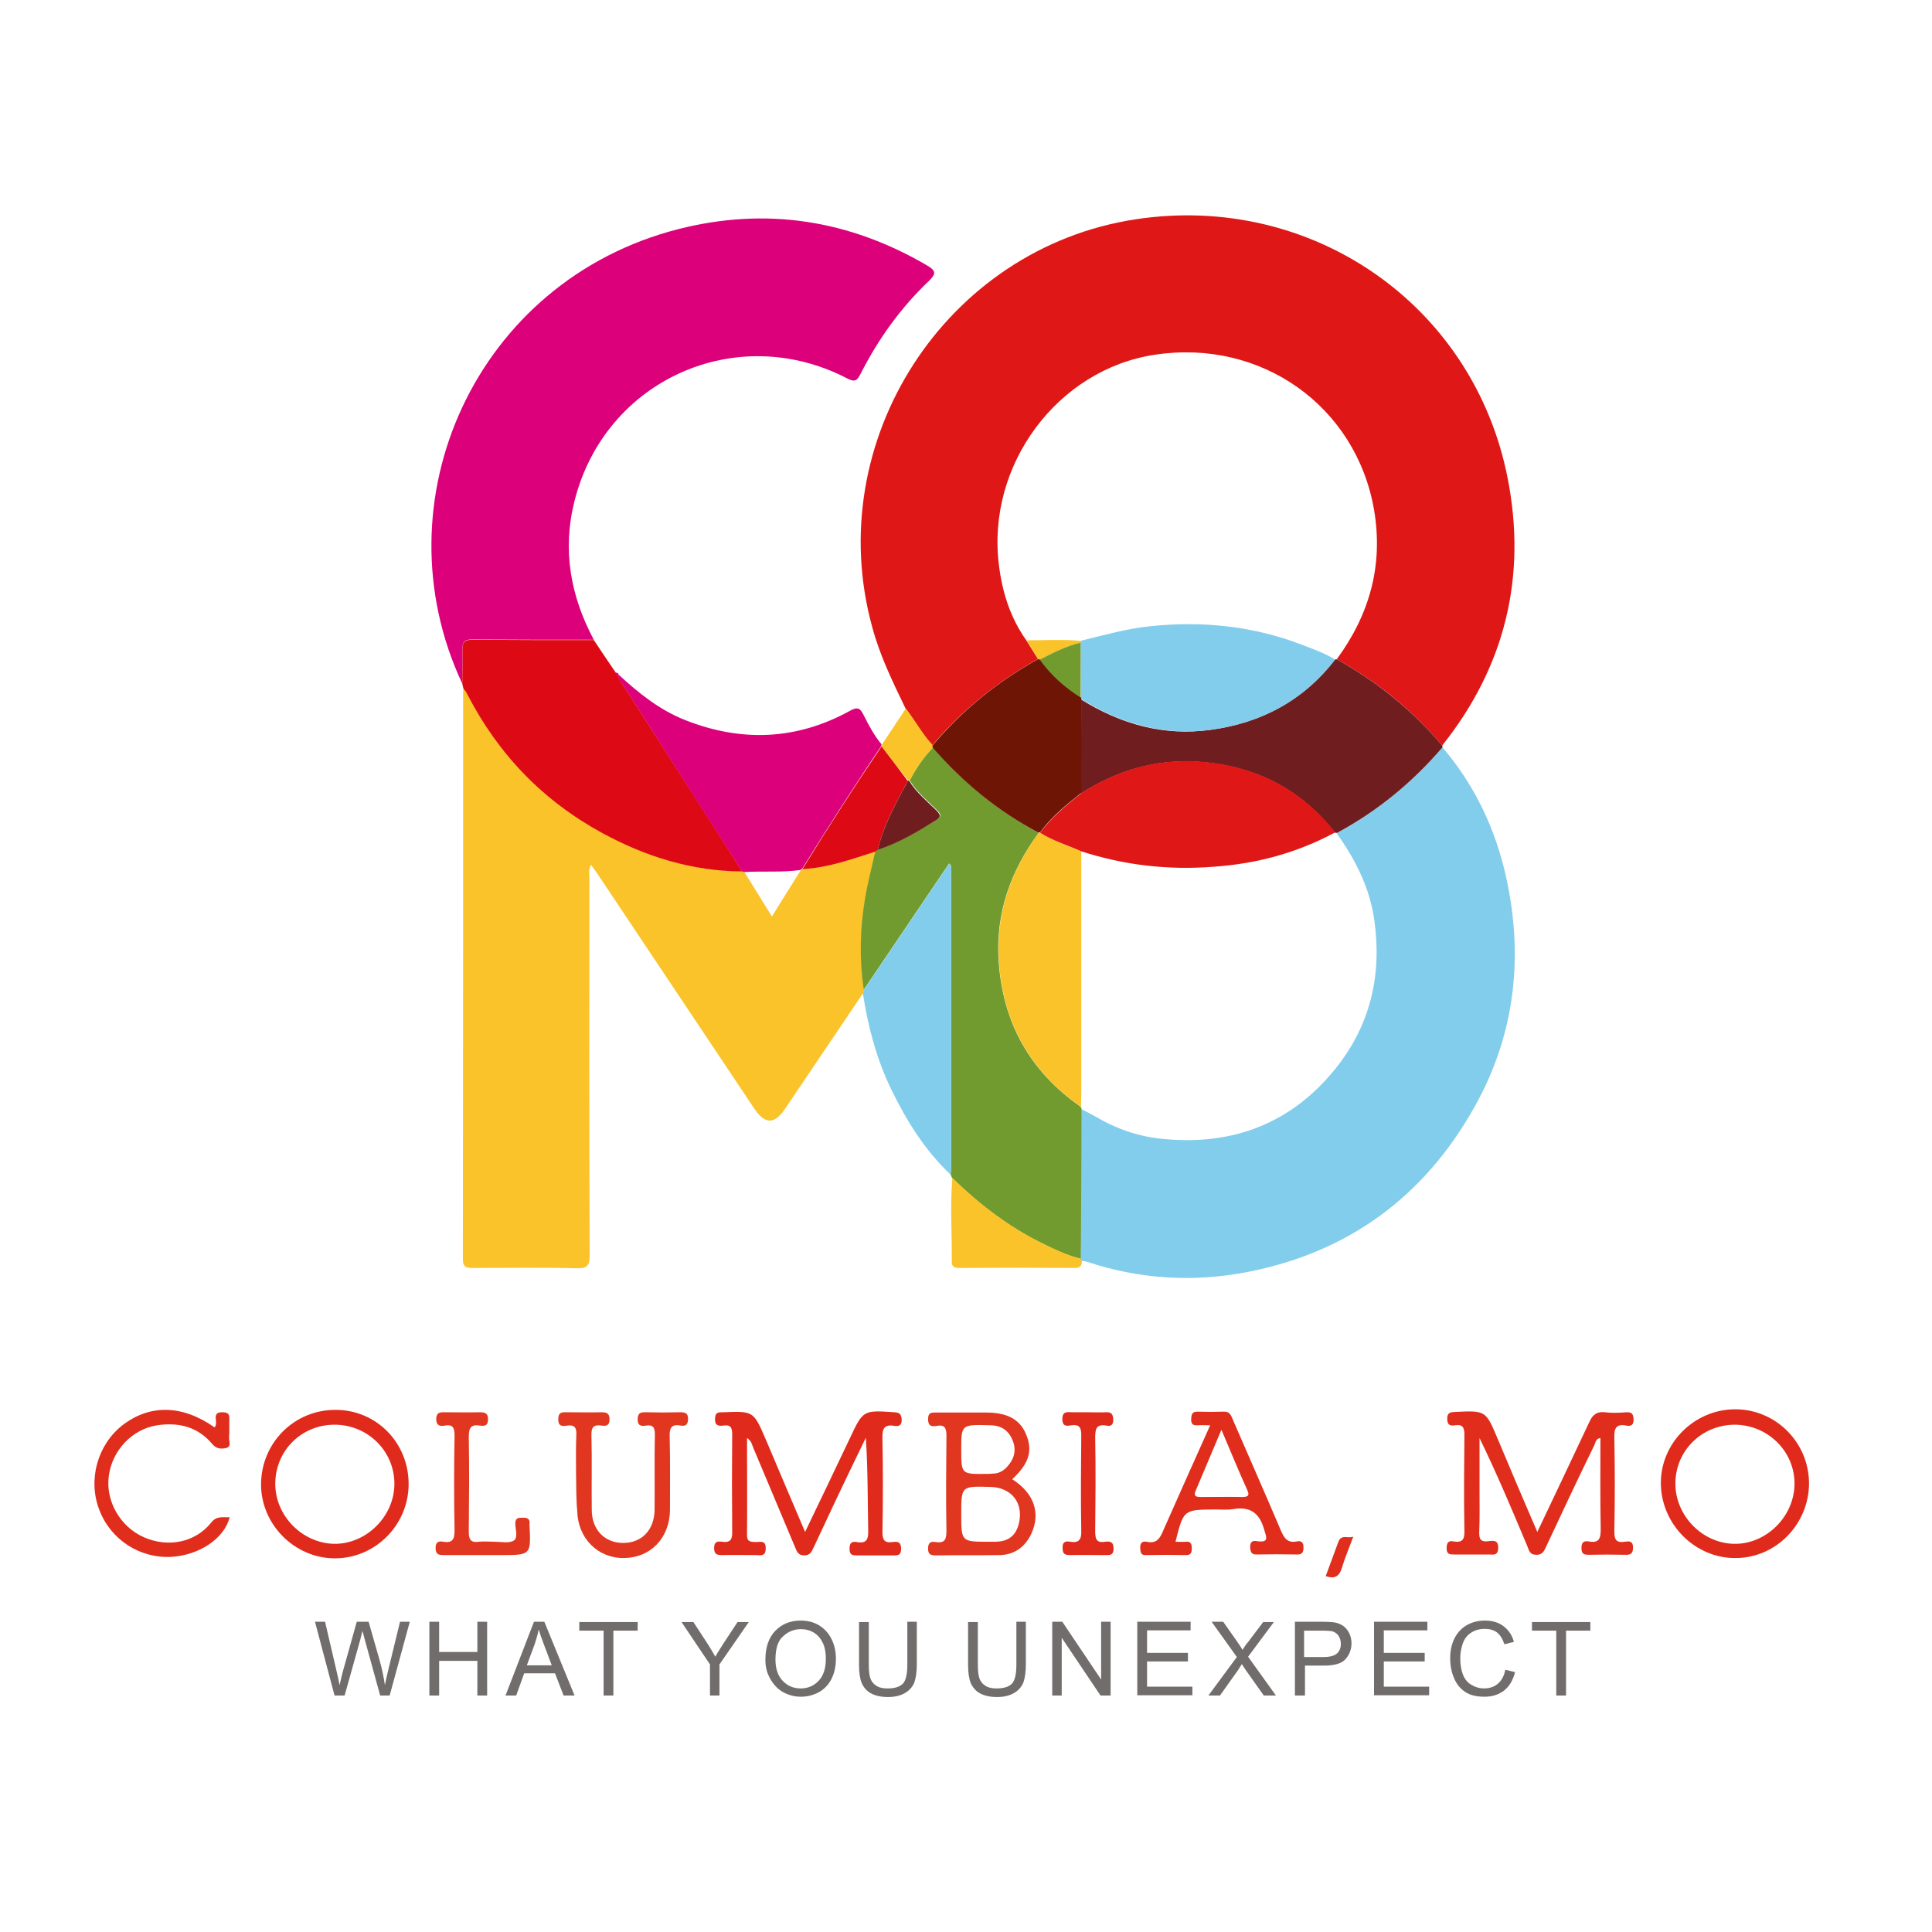 <?xml version="1.0" encoding="UTF-8"?> <svg xmlns="http://www.w3.org/2000/svg" xmlns:xlink="http://www.w3.org/1999/xlink" version="1.1" id="layer" x="0px" y="0px" viewBox="0 0 652 652" style="enable-background:new 0 0 652 652;" xml:space="preserve"> <style type="text/css"> .st0{fill:#DF1817;} .st1{fill:#F9C329;} .st2{fill:#82CDEB;} .st3{fill:#DD007B;} .st4{fill:#719B2F;} .st5{fill:#DD0A16;} .st6{fill:#701D20;} .st7{fill:#E02A1B;} .st8{fill:#E02D1C;} .st9{fill:#E13721;} .st10{fill:#6E1506;} .st11{fill:#716D6C;} </style> <g> <path class="st0" d="M305.6,239.1c-4.3-8.9-8.6-17.7-11.2-27.3C277,149,319.1,83.7,383.3,74c59.2-9,114,28.7,125.5,87.4 c6.5,33.1-0.8,63.5-22.1,90.2c-10.1-11.9-21.9-21.6-35.6-29.1c11.1-15.1,15.8-31.8,12.6-50.5c-6.1-35-38.1-57.7-73.9-52.3 c-32.9,4.9-56.9,37.2-52.7,70.9c1.1,9.1,3.8,17.8,9.2,25.4c1.3,2.1,2.7,4.3,4,6.4c-13.6,7.6-25.6,17.2-35.7,29.2 C311.1,247.8,308.7,243.2,305.6,239.1"></path> <path class="st1" d="M291.3,335.1c-8.8,13-17.5,26-26.3,39c-3.6,5.4-6.8,5.4-10.4,0.1c-17.6-26.3-35.1-52.6-52.7-78.9 c-0.7-1.1-1.5-2.1-2.4-3.4c-1,1.5-0.6,2.9-0.6,4.2c0,42.5-0.1,84.9,0.1,127.4c0,3.4-0.6,4.6-4.3,4.5c-11.7-0.3-23.4-0.1-35.1-0.1 c-2.3,0-3.4-0.3-3.4-3.1c0.1-63.8,0.1-127.6,0.1-191.4c0-0.4,0.1-0.8,0.2-1.1c0.4,0.6,0.9,1.2,1.3,1.9 c10.4,20.2,25.6,35.9,45.5,46.8c14.7,8,30.4,13,47.3,13c0.2,0.1,0.4,0.2,0.6,0.3c3,4.8,6,9.6,9.3,15c3.5-5.6,6.6-10.7,9.8-15.7 c0.2-0.1,0.4-0.3,0.6-0.4c8.6-0.4,16.6-3.3,24.6-5.9c-1.2,5.4-2.6,10.7-3.5,16.1c-1.6,10.2-1.9,20.4-0.4,30.6 C291.4,334.4,291.4,334.8,291.3,335.1"></path> <path class="st2" d="M486.8,252.2c10.9,12.8,17.9,27.6,21.5,43.9c5.9,26.9,3,53-10.6,77.3c-16.9,30.3-42.6,49.3-76.9,55.9 c-18.2,3.5-36.3,2.4-54-3.5c-0.6-0.2-1.3-0.2-1.9-0.3c-0.1-0.2-0.2-0.4-0.3-0.6c0-1.9,0.1-3.9,0.1-5.8c0.1-14.9,0.1-29.8,0.2-44.8 c1.6,0.8,3.2,1.6,4.8,2.5c7.2,4.3,15,6.9,23.2,7.6c23.4,2.2,43.1-5.4,57.9-23.9c11.7-14.6,15.6-31.5,13-49.9 c-1.5-11-6.4-20.5-12.7-29.4C464.9,273.7,476.7,264,486.8,252.2"></path> <path class="st3" d="M156,230.7c-28.9-61.6,4.6-136,73-153.4c29.5-7.5,57.6-3.1,83.9,12.3c2.8,1.7,3.2,2.6,0.7,5.1 c-9.6,9.1-17.2,19.7-23.2,31.5c-1.2,2.4-2,2.8-4.5,1.5c-37.4-19.4-81.7,0.5-92,41.3c-4.2,16.5-1.4,32.1,6.5,46.9 c-13.7,0-27.4,0-41.1-0.1c-2.6,0-3.3,0.9-3.2,3.3C156.2,223,156,226.9,156,230.7"></path> <path class="st4" d="M365,374.2c-0.1,14.9-0.1,29.9-0.2,44.8c0,1.9-0.1,3.9-0.1,5.8c-4.5-1-8.7-3.1-12.8-5.1 c-11.5-5.6-21.5-13.3-30.6-22.2c-0.2-0.4-0.4-0.8-0.5-1.2c0.1-0.9,0.2-1.8,0.2-2.7c0-33.2,0-66.3,0-99.5c0-0.8,0.4-1.8-0.7-2.7 c-0.7,1.1-1.4,2.1-2.1,3.1c-8.9,13.2-17.8,26.3-26.7,39.5c-1.5-10.2-1.3-20.5,0.4-30.6c0.9-5.4,2.3-10.8,3.5-16.1 c0.3-0.2,0.5-0.4,0.8-0.6c7-2.3,13.3-6,19.6-9.8c2-1.2,1.9-2.1,0.3-3.6c-3.2-3.1-6.7-6-9.1-9.9c2.1-4.1,4.7-7.9,7.9-11.2 c10.1,11.8,21.9,21.5,35.6,28.9C341.1,293.9,336,308,337,324c1.3,21,10.5,37.5,27.7,49.5C364.8,373.7,364.9,374,365,374.2"></path> <path class="st5" d="M156,230.7c0-3.8,0.2-7.7,0.1-11.5c-0.1-2.4,0.6-3.3,3.2-3.3c13.7,0.1,27.4,0.1,41.1,0.1 c2.5,3.7,4.9,7.4,7.4,11c0.3,0.4,0.4,1.1,1.1,0.8l0,0c-0.5,1.5,0.8,2.3,1.4,3.4c2.6,4.1,5.3,8.2,7.9,12.3 c10.8,16.9,21.6,33.7,32.3,50.6c-17-0.1-32.6-5-47.3-13c-20-10.9-35.1-26.6-45.5-46.8c-0.3-0.7-0.8-1.3-1.3-1.9 C156.2,231.7,156.1,231.2,156,230.7"></path> <path class="st6" d="M486.8,252.2c-10.1,11.8-21.9,21.5-35.6,28.9c-0.2,0-0.4-0.1-0.7-0.1c-11.7-14.9-27.2-22.6-45.9-23.9 c-14.5-1-27.6,2.9-39.8,10.7c0-10.6,0.1-21.2,0.1-31.7c13.4,8.3,27.8,12.4,43.6,10.2c17.1-2.3,31.4-9.9,42-23.7 c0.2-0.1,0.4-0.1,0.6-0.1c13.6,7.5,25.5,17.2,35.6,29.1C486.8,251.7,486.8,252,486.8,252.2"></path> <path class="st3" d="M250.4,294c-10.8-16.9-21.6-33.7-32.3-50.6c-2.6-4.1-5.3-8.2-7.9-12.3c-0.6-1-1.9-1.8-1.4-3.4 c6.7,6.2,13.8,11.9,22.4,15.3c19,7.5,37.6,6.8,55.6-3.1c2.7-1.5,3.5-0.9,4.7,1.5c1.7,3.4,3.5,6.8,6,9.8c-0.1,0.2-0.1,0.4-0.1,0.6 c-9.2,13.6-18,27.4-26.7,41.4c-0.2,0.1-0.4,0.2-0.6,0.4c-6.3,0.9-12.7,0.3-19.1,0.7C250.8,294.2,250.6,294.1,250.4,294"></path> <path class="st2" d="M291.5,334.1c8.9-13.2,17.8-26.3,26.7-39.5c0.7-1,1.4-2,2.1-3.1c1.1,0.9,0.7,1.9,0.7,2.7c0,33.2,0,66.3,0,99.5 c0,0.9-0.1,1.8-0.2,2.7c-8.7-8.2-14.9-18.2-20.1-28.9c-4.9-10.2-7.8-21.1-9.5-32.3C291.4,334.8,291.4,334.4,291.5,334.1"></path> <path class="st7" d="M271.7,517c2.5-5.2,4.7-9.9,7-14.6c2.7-5.7,5.4-11.3,8.1-17c4.5-9.6,4.5-9.5,15.1-8.8c1.9,0.1,2.3,0.9,2.4,2.6 c0,1.9-1,2.2-2.4,2c-3.5-0.6-4.2,0.9-4.1,4.2c0.2,10.5,0.2,21.1,0,31.6c0,2.6,0.6,3.8,3.4,3.4c1.6-0.2,2.9-0.2,2.9,2.3 c0,2.5-1.5,2.2-3.1,2.2c-3.9,0-7.7,0-11.6,0c-1.6,0-2.7,0-2.7-2.2c0-1.9,0.6-2.6,2.4-2.3c3.3,0.6,4-0.8,3.9-4 c-0.2-10.3-0.1-20.7-0.8-31.2c-1.5,3.2-3.1,6.3-4.6,9.5c-4.4,9.1-8.7,18.3-13,27.5c-0.7,1.4-1.1,2.7-3.2,2.7 c-2.1,0-2.5-1.4-3.1-2.8c-4.7-11.1-9.3-22.2-14-33.3c-0.5-1.1-0.6-2.5-2.2-3.5c0,11.1,0.1,22,0,32.8c0,2.4,1.4,2.2,3,2.3 c1.5,0,3.4-0.7,3.3,2.2c0,2.8-1.8,2.2-3.4,2.2c-3.7,0-7.5-0.1-11.2,0c-1.8,0-2.8-0.2-2.8-2.4c0-2.2,1.2-2.3,2.7-2.1 c2.7,0.4,3.5-0.7,3.4-3.4c-0.1-10.9-0.1-21.9,0-32.8c0-2.3-0.5-3.4-3-3c-1.7,0.2-2.9,0-2.8-2.4c0.1-2.2,1.2-2.1,2.8-2.1 c10.2-0.4,10.2-0.4,14.3,9.1C262.7,495.9,267.1,506.2,271.7,517"></path> <path class="st8" d="M518.8,517c6.1-12.9,11.9-25,17.6-37.2c1.1-2.4,2.5-3.5,5.2-3.2c2.4,0.3,4.9,0.2,7.3,0c2-0.1,2.3,0.8,2.4,2.5 c0,1.8-0.9,2.3-2.4,2c-3.6-0.7-4.2,1-4.1,4.2c0.2,10.4,0.2,20.9,0,31.3c0,2.6,0.3,4.2,3.5,3.7c1.3-0.2,2.8-0.4,2.8,1.9 c0,2.1-0.8,2.6-2.7,2.5c-4-0.1-8-0.1-12,0c-1.6,0-2.7-0.1-2.7-2.2c0-1.9,0.6-2.6,2.5-2.3c3.3,0.6,4-0.8,4-4 c-0.2-10.3-0.1-20.6-0.1-30.9c-1.7,0.2-1.6,1.6-2.1,2.5c-5.5,11.3-10.9,22.7-16.2,34.1c-0.7,1.6-1.3,2.9-3.5,2.8 c-2.2-0.1-2.3-1.6-2.9-3c-5.1-12.1-10.2-24.3-16.1-36.4v17.7c0,4.6,0.1,9.3-0.1,13.9c-0.1,2.5,0.5,3.6,3.2,3.2 c1.7-0.2,3.3-0.4,3.2,2.4c-0.1,2.6-1.7,2.1-3.1,2.1c-3.9,0-7.7,0-11.6,0c-1.6,0-2.7,0-2.7-2.1c0-1.9,0.6-2.7,2.4-2.3 c2.9,0.5,3.7-0.7,3.6-3.6c-0.2-10.8-0.1-21.6,0-32.4c0-2.5-0.6-3.6-3.2-3.2c-1.7,0.3-2.6-0.2-2.6-2.2c0-2,0.9-2.2,2.6-2.3 c10.4-0.5,10.4-0.5,14.4,9C509.7,495.8,514.1,506.1,518.8,517"></path> <path class="st9" d="M341.6,499.2c7.4,4.7,9.7,11.5,6.4,18.5c-2.1,4.4-5.7,7-10.6,7.1c-7.2,0.1-14.4,0-21.6,0.1 c-1.7,0-2.6-0.3-2.6-2.3c0-2,0.9-2.5,2.5-2.2c3.2,0.5,3.7-0.9,3.7-3.8c-0.2-10.7-0.1-21.3,0-32c0-2.6-0.5-3.9-3.3-3.4 c-1.7,0.3-2.9,0.1-2.9-2.3c0-2.5,1.5-2.2,3.1-2.2c5.5,0,11,0,16.6,0c7.3,0,11.6,2.5,13.6,7.9C348.5,489.9,347.1,494.1,341.6,499.2 M324.4,510.9c0,9.4,0,9.4,9.3,9.4c0.8,0,1.5,0,2.3,0c4.4-0.1,6.9-2.1,7.9-6.4c1.5-6.8-2.6-11.9-9.6-12.1 C324.4,501.5,324.4,501.5,324.4,510.9 M324.4,489.1c0,8.4,0,8.4,8.4,8.3c0.8,0,1.5,0,2.3-0.1c1.8,0,3.3-0.8,4.5-2 c2.4-2.5,3.5-5.3,2.3-8.8c-1.3-3.5-3.7-5.4-7.5-5.5C324.4,480.7,324.4,480.7,324.4,489.1"></path> <path class="st8" d="M396.7,520.3c1.2,0,2.3,0.1,3.4,0c1.8-0.2,2.1,0.8,2.1,2.3c0,1.6-0.5,2.3-2.2,2.2c-4.4-0.1-8.7-0.1-13.1,0 c-1.9,0.1-2-0.8-2.1-2.3c-0.1-1.6,0.5-2.5,2.2-2.2c3.5,0.8,4.6-1.4,5.7-4.1c5.1-11.6,10.3-23.1,15.7-35.2c-1.7,0-3-0.1-4.2,0 c-1.6,0.1-2.3-0.4-2.2-2.2c0.1-1.5,0.3-2.4,2.1-2.4c3,0.1,5.9,0.1,8.9,0c2.1-0.1,2.5,1.4,3.1,2.8c5.4,12.5,10.9,24.9,16.2,37.4 c1.1,2.5,2.2,4.2,5.3,3.6c1.5-0.3,2.3,0.2,2.3,2c0,1.9-0.6,2.5-2.5,2.4c-4.4-0.1-8.7-0.1-13.1,0c-2,0.1-2.3-0.8-2.4-2.5 c0-1.8,0.8-2.3,2.3-2c4.2,0.6,3.2-1.3,2.4-4c-1.6-5.6-4.8-7.8-10.5-6.8c-2,0.3-4.1,0.1-6.2,0.1 C399.4,509.5,399.4,509.5,396.7,520.3 M412.2,482.5c-3.1,7.4-5.9,14-8.7,20.6c-0.8,1.9,0.2,2.1,1.8,2.1c4.6,0,9.3-0.1,13.9,0 c2,0,2.6-0.5,1.7-2.4C418,496.4,415.3,489.8,412.2,482.5"></path> <path class="st7" d="M585.7,525.8c-13.6,0.1-25-11.3-25.2-25c-0.2-13.7,11.2-25.1,24.9-25.2c13.8-0.1,25,11.1,25.1,24.9 C610.5,514.4,599.3,525.8,585.7,525.8 M585.7,480.8c-11.2-0.1-20.2,8.6-20.3,19.7c-0.1,10.9,9,20.3,19.8,20.5 c10.7,0.2,20.2-9,20.4-20C605.8,490.1,596.9,481,585.7,480.8"></path> <path class="st7" d="M137.9,500.8c0,13.8-11.2,25.1-24.9,25.1c-13.6,0-25-11.5-24.9-25.1c0.1-13.9,11.2-25,25-25 C126.9,475.7,137.9,486.8,137.9,500.8 M113.1,480.8c-11.2-0.1-20.1,8.6-20.2,19.8c-0.1,10.9,9.1,20.2,19.9,20.4 c10.8,0.1,20.2-9.2,20.3-20.1C133.2,489.9,124.3,480.9,113.1,480.8"></path> <path class="st9" d="M194.4,497.2c0-4.4-0.1-8.8,0.1-13.1c0.1-2.4-0.7-3.3-3-3c-1.5,0.2-3.1,0.5-3.1-2.1c0-2.7,1.5-2.4,3.2-2.4 c3.7,0,7.5,0.1,11.2,0c1.8,0,2.9,0.2,2.9,2.4c0,2.2-1.2,2.3-2.7,2.1c-2.7-0.4-3.5,0.6-3.4,3.3c0.2,8.4,0,16.7,0.1,25.1 c0,6.7,4.3,11.2,10.6,11.2c6.3,0,10.5-4.4,10.6-11.1c0.1-8.5-0.1-17,0.1-25.5c0-2.3-0.6-3.4-3-3c-1.7,0.3-2.9,0-2.8-2.3 c0.1-2.1,1.1-2.2,2.7-2.2c3.9,0.1,7.7,0.1,11.6,0c1.6,0,2.7,0.2,2.7,2.2c0,1.9-0.7,2.6-2.5,2.3c-3.2-0.6-3.8,0.9-3.7,3.8 c0.2,8.2,0.1,16.5,0.1,24.7c-0.1,9.4-6.5,16.1-15.5,16.2c-8.9,0.1-15.6-6.7-15.8-15.9C194.4,505.7,194.5,501.4,194.4,497.2 L194.4,497.2z"></path> <path class="st1" d="M321.4,397.5c9.1,8.9,19.1,16.6,30.6,22.2c4.1,2,8.3,4,12.8,5.1c0.1,0.2,0.2,0.4,0.3,0.6 c0,1.6-0.4,2.5-2.4,2.5c-13-0.1-25.9-0.1-38.9,0c-1.7,0-2.7-0.4-2.6-2.3C321.3,416.2,320.6,406.9,321.4,397.5"></path> <path class="st8" d="M72.4,481.7c1.6-1.6-1.5-5.3,2.9-5.1c1.5,0.1,2.1,0.5,2.1,2c-0.1,2.2,0.1,4.4-0.1,6.5c-0.1,1.2,1,3.1-1.1,3.6 c-1.6,0.3-3.1,0.3-4.5-1.3c-4.9-5.9-11.4-7.5-18.7-6.4c-8.4,1.3-15.2,8.5-16.3,17.2c-1.1,8.4,3.9,17.1,11.9,20.6 c8.2,3.6,17.4,1.7,22.7-5c1.9-2.4,4-1.6,6.2-1.8c-1.7,7.1-10.1,12.8-19.6,13.4c-10.7,0.6-20.6-5.8-24.4-15.9 c-3.9-10.1-0.6-21.9,7.8-28.5C50.6,473.8,61.6,474.1,72.4,481.7"></path> <path class="st9" d="M163,524.8c-4.4,0-8.7,0-13.1,0c-1.7,0-2.9-0.1-2.9-2.4c0-2.1,1.1-2.4,2.6-2.1c3.1,0.5,3.8-0.8,3.8-3.8 c-0.2-10.7-0.2-21.3,0-32c0-2.6-0.5-3.9-3.3-3.4c-1.7,0.3-2.9,0-2.9-2.3c0.1-2.1,1.2-2.2,2.7-2.2c4,0,8,0.1,11.9,0 c1.8,0,2.9,0.2,2.9,2.4c0,2.2-1.2,2.3-2.7,2.1c-3.1-0.5-3.8,0.8-3.8,3.8c0.2,10.7,0.1,21.3,0,32c0,2.6,0.6,3.8,3.4,3.4 c1.8-0.2,3.6,0,5.4,0c2.2,0,4.8,0.6,6.4-0.4c1.5-1,0.5-3.8,0.5-5.8c0-2,1.2-1.9,2.5-1.9c1.6-0.1,2.5,0.4,2.3,2.1c0,0.1,0,0.3,0,0.4 c0.5,10.1,0.5,10.1-9.7,10.1H163z"></path> <path class="st7" d="M367.1,476.6c2.1,0,4.1,0.1,6.2,0c1.9-0.1,2.3,0.8,2.4,2.5c0,1.9-0.9,2.3-2.3,2c-3.5-0.6-3.8,1.2-3.8,4.1 c0.2,10.5,0.1,21.1,0,31.6c0,2.5,0.4,4,3.3,3.5c1.6-0.2,2.9-0.1,2.9,2.3c0,2.5-1.5,2.2-3.1,2.2c-3.9,0-7.7-0.1-11.6,0 c-1.8,0-2.5-0.4-2.5-2.4c-0.1-2.1,1-2.4,2.6-2.1c3.1,0.5,3.8-0.9,3.7-3.8c-0.2-10.7-0.1-21.3,0-32c0-2.5-0.4-3.9-3.3-3.5 c-1.4,0.2-3,0.6-3.1-2c0-2.7,1.5-2.5,3.2-2.4C363.5,476.6,365.3,476.6,367.1,476.6"></path> <path class="st1" d="M297.5,251.9c0-0.2,0-0.4,0.1-0.6c2.7-4.1,5.4-8.1,8.1-12.2c3.2,4.1,5.6,8.7,9.2,12.5c0,0.2,0,0.4,0,0.6 c-3.2,3.4-5.8,7.1-7.9,11.2c-0.2,0-0.4,0-0.5,0C303.4,259.6,300.4,255.7,297.5,251.9"></path> <path class="st8" d="M456.7,518.6c-1.5,4-2.9,7.3-3.9,10.7c-0.9,2.8-2.5,3.6-5.4,2.6c1.4-3.8,2.8-7.6,4.2-11.4 C452.6,517.6,454.7,519.3,456.7,518.6"></path> <path class="st3" d="M208.8,227.8c-0.7,0.3-0.9-0.3-1.1-0.8C208.3,227,208.7,227.1,208.8,227.8"></path> <path class="st10" d="M314.7,252.2c0-0.2,0-0.4,0-0.6c10.1-12,22-21.6,35.7-29.2c0.2,0,0.4,0.1,0.6,0.1c3.7,5.2,8.4,9.4,13.8,12.8 c0.1,0.2,0.2,0.4,0.2,0.6c0,10.6-0.1,21.2-0.1,31.7c-5.1,4-10,8-13.9,13.3c-0.2,0-0.4,0.1-0.6,0.1 C336.7,273.7,324.9,264,314.7,252.2"></path> <path class="st1" d="M351,222.6c-0.2-0.1-0.4-0.1-0.6-0.1c-1.3-2.1-2.7-4.3-4-6.4c6.2,0,12.3-0.4,18.5,0.2c0,0.2-0.1,0.4-0.2,0.7 C359.8,218,355.4,220.3,351,222.6"></path> <path class="st5" d="M297.5,251.9c3,3.9,5.9,7.7,8.8,11.6c-0.6,1.1-1.1,2.3-1.7,3.4c-3.5,6.4-6.7,12.8-8.4,19.9 c-0.3,0.2-0.5,0.4-0.8,0.6c-8.1,2.6-16.1,5.5-24.6,5.9C279.4,279.3,288.3,265.5,297.5,251.9"></path> <path class="st1" d="M364.9,287.3c0,27.3,0,54.7,0,82c0,1.4-0.1,2.8-0.1,4.2c-17.2-12-26.5-28.6-27.7-49.5 c-1-16,4.1-30.1,13.4-42.9c0.2,0,0.4-0.1,0.6-0.1C355.3,283.8,360.2,285.2,364.9,287.3"></path> <path class="st6" d="M296.2,286.8c1.7-7.1,5-13.6,8.4-19.9c0.6-1.1,1.2-2.3,1.7-3.4c0.2,0,0.4,0,0.5,0c2.4,3.9,5.9,6.8,9.1,9.9 c1.6,1.6,1.8,2.4-0.3,3.6C309.5,280.8,303.2,284.5,296.2,286.8"></path> <path class="st0" d="M364.9,287.3c-4.6-2.1-9.6-3.5-13.9-6.3c3.9-5.2,8.8-9.3,13.9-13.3c12.1-7.8,25.3-11.7,39.8-10.7 c18.7,1.3,34.2,9.1,45.9,23.9c-12.8,6.9-26.5,10.6-41,11.6C394.3,293.7,379.4,292,364.9,287.3"></path> <path class="st2" d="M364.7,216.9c0.1-0.2,0.2-0.4,0.2-0.7c7.8-1.9,15.5-4.1,23.6-4.9c17.5-1.8,34.5,0,50.9,6.3 c3.8,1.5,7.7,2.8,11.2,5c-10.7,13.8-24.9,21.4-42,23.7c-15.8,2.1-30.2-2-43.6-10.3c0-0.2-0.1-0.5-0.2-0.6L364.7,216.9"></path> <path class="st4" d="M364.7,216.9l0,18.5c-5.4-3.4-10.1-7.6-13.8-12.8C355.4,220.3,359.8,218,364.7,216.9"></path> </g> <g> <path class="st11" d="M112.9,572.2l-6.6-24.9h3.4l3.8,16.3c0.4,1.7,0.8,3.4,1.1,5.1c0.6-2.7,1-4.2,1.1-4.6l4.7-16.8h4l3.6,12.6 c0.9,3.1,1.5,6.1,1.9,8.8c0.3-1.6,0.7-3.4,1.2-5.4l3.9-16h3.3l-6.8,24.9h-3.2l-5.2-18.9c-0.4-1.6-0.7-2.6-0.8-2.9 c-0.3,1.1-0.5,2.1-0.7,2.9l-5.3,18.9H112.9z"></path> </g> <g> <path class="st11" d="M144.9,572.2v-24.9h3.3v10.2h12.9v-10.2h3.3v24.9h-3.3v-11.7h-12.9v11.7H144.9z"></path> </g> <g> <path class="st11" d="M170.6,572.2l9.6-24.9h3.5l10.2,24.9h-3.7l-2.9-7.5h-10.4l-2.7,7.5H170.6z M177.8,562h8.4l-2.6-6.9 c-0.8-2.1-1.4-3.8-1.8-5.2c-0.3,1.6-0.8,3.2-1.3,4.8L177.8,562z"></path> </g> <g> <path class="st11" d="M203.7,572.2v-21.9h-8.2v-2.9h19.7v2.9H207v21.9H203.7z"></path> </g> <g> <path class="st11" d="M239.6,572.2v-10.5l-9.6-14.3h4l4.9,7.5c0.9,1.4,1.7,2.8,2.5,4.2c0.7-1.3,1.7-2.8,2.7-4.4l4.8-7.3h3.8 l-9.9,14.3v10.5H239.6z"></path> </g> <g> <path class="st11" d="M258.3,560.1c0-4.1,1.1-7.4,3.3-9.7c2.2-2.3,5.1-3.5,8.6-3.5c2.3,0,4.4,0.5,6.2,1.6c1.8,1.1,3.2,2.6,4.2,4.6 c1,2,1.5,4.2,1.5,6.7c0,2.5-0.5,4.8-1.5,6.8c-1,2-2.5,3.5-4.3,4.5c-1.9,1-3.9,1.5-6,1.5c-2.3,0-4.4-0.6-6.3-1.7 c-1.8-1.1-3.2-2.7-4.2-4.6C258.7,564.3,258.3,562.3,258.3,560.1z M261.7,560.1c0,3,0.8,5.4,2.4,7.1c1.6,1.7,3.6,2.6,6.1,2.6 c2.5,0,4.5-0.9,6.1-2.6c1.6-1.7,2.4-4.2,2.4-7.4c0-2-0.3-3.8-1-5.3c-0.7-1.5-1.7-2.7-3-3.5c-1.3-0.8-2.8-1.2-4.4-1.2 c-2.3,0-4.3,0.8-6,2.4C262.5,553.7,261.7,556.4,261.7,560.1z"></path> </g> <g> <path class="st11" d="M306.1,547.3h3.3v14.4c0,2.5-0.3,4.5-0.8,6c-0.6,1.5-1.6,2.7-3.1,3.6c-1.5,0.9-3.4,1.4-5.8,1.4 c-2.3,0-4.2-0.4-5.7-1.2c-1.5-0.8-2.5-2-3.2-3.5c-0.6-1.5-0.9-3.6-0.9-6.2v-14.4h3.3v14.4c0,2.2,0.2,3.8,0.6,4.8 c0.4,1,1.1,1.8,2.1,2.4c1,0.6,2.2,0.8,3.6,0.8c2.4,0,4.1-0.5,5.2-1.6c1-1.1,1.5-3.2,1.5-6.3V547.3z"></path> </g> <g> <path class="st11" d="M342.9,547.3h3.3v14.4c0,2.5-0.3,4.5-0.8,6c-0.6,1.5-1.6,2.7-3.1,3.6c-1.5,0.9-3.4,1.4-5.8,1.4 c-2.3,0-4.2-0.4-5.7-1.2c-1.5-0.8-2.5-2-3.2-3.5c-0.6-1.5-0.9-3.6-0.9-6.2v-14.4h3.3v14.4c0,2.2,0.2,3.8,0.6,4.8 c0.4,1,1.1,1.8,2.1,2.4c1,0.6,2.2,0.8,3.6,0.8c2.4,0,4.1-0.5,5.2-1.6c1-1.1,1.5-3.2,1.5-6.3V547.3z"></path> </g> <g> <path class="st11" d="M355.1,572.2v-24.9h3.4l13.1,19.5v-19.5h3.2v24.9h-3.4l-13.1-19.5v19.5H355.1z"></path> </g> <g> <path class="st11" d="M383.8,572.2v-24.9h18v2.9h-14.7v7.6h13.8v2.9h-13.8v8.5h15.3v2.9H383.8z"></path> </g> <g> <path class="st11" d="M407.8,572.2l9.6-13l-8.5-11.9h3.9l4.5,6.4c0.9,1.3,1.6,2.3,2,3.1c0.6-0.9,1.2-1.9,2-2.8l5-6.6h3.6l-8.7,11.7 l9.4,13.1h-4.1l-6.3-8.9c-0.3-0.5-0.7-1.1-1.1-1.7c-0.6,0.9-1,1.5-1.2,1.9l-6.2,8.7H407.8z"></path> </g> <g> <path class="st11" d="M437,572.2v-24.9h9.4c1.7,0,2.9,0.1,3.8,0.2c1.2,0.2,2.2,0.6,3.1,1.2c0.8,0.6,1.5,1.4,2,2.4 c0.5,1,0.8,2.2,0.8,3.4c0,2.1-0.7,3.9-2,5.4c-1.3,1.5-3.8,2.2-7.3,2.2h-6.4v10.1H437z M440.3,559.2h6.4c2.1,0,3.6-0.4,4.5-1.2 c0.9-0.8,1.3-1.9,1.3-3.3c0-1-0.3-1.9-0.8-2.7c-0.5-0.7-1.2-1.2-2.1-1.5c-0.6-0.1-1.6-0.2-3.1-0.2h-6.4V559.2z"></path> </g> <g> <path class="st11" d="M463.7,572.2v-24.9h18v2.9H467v7.6h13.8v2.9H467v8.5h15.3v2.9H463.7z"></path> </g> <g> <path class="st11" d="M508,563.5l3.3,0.8c-0.7,2.7-1.9,4.8-3.7,6.2c-1.8,1.4-4,2.1-6.6,2.1c-2.7,0-4.9-0.5-6.5-1.6 c-1.7-1.1-3-2.7-3.8-4.7c-0.9-2.1-1.3-4.3-1.3-6.7c0-2.6,0.5-4.8,1.5-6.8c1-1.9,2.4-3.4,4.2-4.4c1.8-1,3.8-1.5,6-1.5 c2.5,0,4.6,0.6,6.3,1.9c1.7,1.3,2.9,3,3.5,5.3l-3.2,0.8c-0.6-1.8-1.4-3.1-2.5-4c-1.1-0.8-2.5-1.2-4.1-1.2c-1.9,0-3.5,0.5-4.8,1.4 c-1.3,0.9-2.2,2.1-2.7,3.7c-0.5,1.5-0.8,3.1-0.8,4.8c0,2.1,0.3,4,0.9,5.5c0.6,1.6,1.6,2.8,2.9,3.5c1.3,0.8,2.7,1.2,4.2,1.2 c1.8,0,3.4-0.5,4.7-1.6C506.7,567.2,507.6,565.6,508,563.5z"></path> </g> <g> <path class="st11" d="M525.2,572.2v-21.9H517v-2.9h19.7v2.9h-8.2v21.9H525.2z"></path> </g> </svg> 